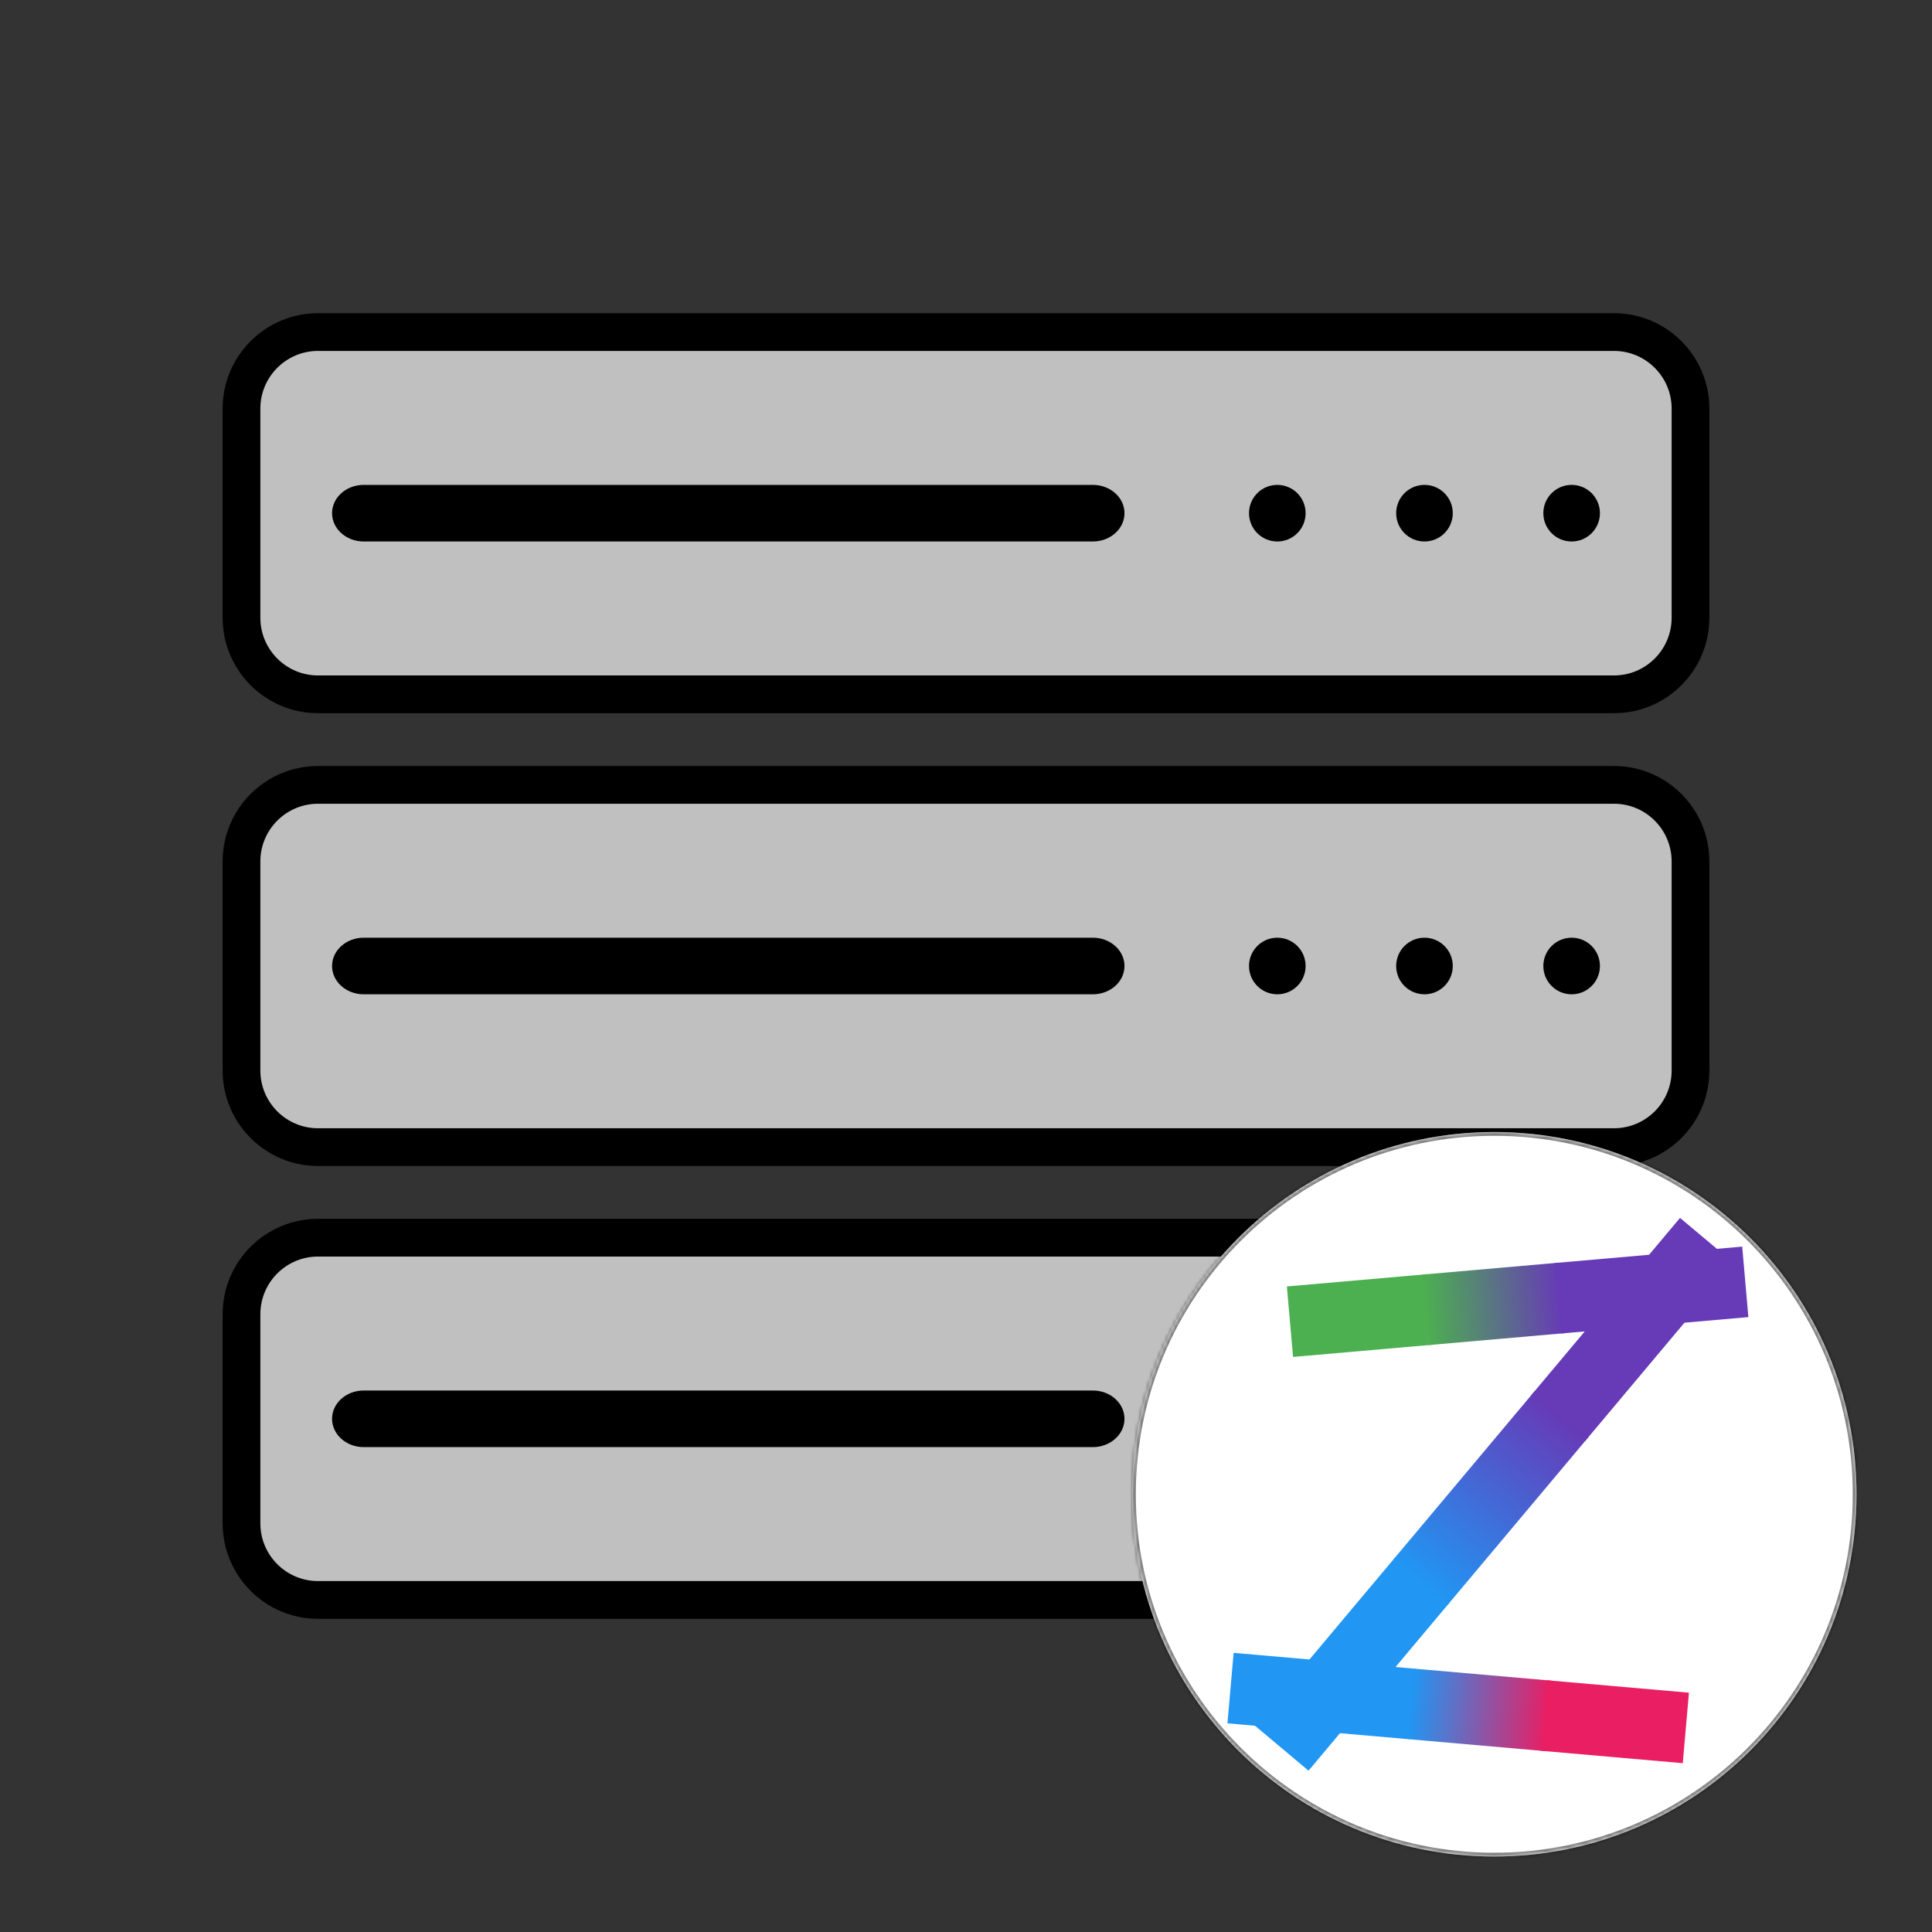 <?xml version="1.0" encoding="UTF-8" standalone="no"?><!-- Generator: Gravit.io -->
<svg xmlns="http://www.w3.org/2000/svg" xmlns:xlink="http://www.w3.org/1999/xlink" style="isolation:isolate"
     viewBox="0 0 512 512" width="512pt" height="512pt">
    <rect x="0" y="0" width="512" height="512" fill="#333333" stroke="none"/>
    <defs>
        <clipPath id="_clipPath_xAeb2Ke5u3rKCOGYCVwJDRaSihAiDX88">
            <rect width="512" height="512"/>
        </clipPath>
    </defs>
    <g clip-path="url(#_clipPath_xAeb2Ke5u3rKCOGYCVwJDRaSihAiDX88)">
        <g>
            <g>
                <path d="M 84.284 328 L 427.716 328 C 438.911 328 448 337.089 448 348.284 L 448 403.716 C 448 414.911 438.911 424 427.716 424 L 84.284 424 C 73.089 424 64 414.911 64 403.716 L 64 348.284 C 64 337.089 73.089 328 84.284 328 Z"
                      style="stroke:none;fill:#C0C0C0;stroke-miterlimit:10;"/>
                <path d="M 84.284 328 L 427.716 328 C 438.911 328 448 337.089 448 348.284 L 448 403.716 C 448 414.911 438.911 424 427.716 424 L 84.284 424 C 73.089 424 64 414.911 64 403.716 L 64 348.284 C 64 337.089 73.089 328 84.284 328 Z"
                      style="fill:none;stroke:#000000;stroke-width:10;stroke-linecap:square;stroke-miterlimit:2;"/>
                <path d="M 96.385 368.5 L 289.615 368.5 C 294.243 368.5 298 371.861 298 376 L 298 376 C 298 380.139 294.243 383.5 289.615 383.5 L 96.385 383.5 C 91.757 383.5 88 380.139 88 376 L 88 376 C 88 371.861 91.757 368.5 96.385 368.5 Z"
                      style="stroke:none;fill:#000000;stroke-miterlimit:10;"/>
                <circle vector-effect="non-scaling-stroke" cx="416.5" cy="376" r="7.5"
                        fill="rgb(0,0,0)"/>
                <circle vector-effect="non-scaling-stroke" cx="377.5" cy="376" r="7.5"
                        fill="rgb(0,0,0)"/>
                <circle vector-effect="non-scaling-stroke" cx="338.5" cy="376" r="7.5"
                        fill="rgb(0,0,0)"/>
            </g>
            <g>
                <path d="M 84.284 208 L 427.716 208 C 438.911 208 448 217.089 448 228.284 L 448 283.716 C 448 294.911 438.911 304 427.716 304 L 84.284 304 C 73.089 304 64 294.911 64 283.716 L 64 228.284 C 64 217.089 73.089 208 84.284 208 Z"
                      style="stroke:none;fill:#C0C0C0;stroke-miterlimit:10;"/>
                <path d="M 84.284 208 L 427.716 208 C 438.911 208 448 217.089 448 228.284 L 448 283.716 C 448 294.911 438.911 304 427.716 304 L 84.284 304 C 73.089 304 64 294.911 64 283.716 L 64 228.284 C 64 217.089 73.089 208 84.284 208 Z"
                      style="fill:none;stroke:#000000;stroke-width:10;stroke-linecap:square;stroke-miterlimit:2;"/>
                <path d="M 96.385 248.5 L 289.615 248.5 C 294.243 248.5 298 251.861 298 256 L 298 256 C 298 260.139 294.243 263.5 289.615 263.5 L 96.385 263.5 C 91.757 263.5 88 260.139 88 256 L 88 256 C 88 251.861 91.757 248.5 96.385 248.5 Z"
                      style="stroke:none;fill:#000000;stroke-miterlimit:10;"/>
                <circle vector-effect="non-scaling-stroke" cx="416.5" cy="256" r="7.5"
                        fill="rgb(0,0,0)"/>
                <circle vector-effect="non-scaling-stroke" cx="377.5" cy="256" r="7.5"
                        fill="rgb(0,0,0)"/>
                <circle vector-effect="non-scaling-stroke" cx="338.5" cy="256" r="7.5"
                        fill="rgb(0,0,0)"/>
            </g>
            <g>
                <path d="M 84.284 88 L 427.716 88 C 438.911 88 448 97.089 448 108.284 L 448 163.716 C 448 174.911 438.911 184 427.716 184 L 84.284 184 C 73.089 184 64 174.911 64 163.716 L 64 108.284 C 64 97.089 73.089 88 84.284 88 Z"
                      style="stroke:none;fill:#C0C0C0;stroke-miterlimit:10;"/>
                <path d="M 84.284 88 L 427.716 88 C 438.911 88 448 97.089 448 108.284 L 448 163.716 C 448 174.911 438.911 184 427.716 184 L 84.284 184 C 73.089 184 64 174.911 64 163.716 L 64 108.284 C 64 97.089 73.089 88 84.284 88 Z"
                      style="fill:none;stroke:#000000;stroke-width:10;stroke-linecap:square;stroke-miterlimit:2;"/>
                <path d="M 96.385 128.5 L 289.615 128.5 C 294.243 128.5 298 131.861 298 136 L 298 136 C 298 140.139 294.243 143.5 289.615 143.5 L 96.385 143.5 C 91.757 143.5 88 140.139 88 136 L 88 136 C 88 131.861 91.757 128.5 96.385 128.5 Z"
                      style="stroke:none;fill:#000000;stroke-miterlimit:10;"/>
                <circle vector-effect="non-scaling-stroke" cx="416.5" cy="136" r="7.5"
                        fill="rgb(0,0,0)"/>
                <circle vector-effect="non-scaling-stroke" cx="377.5" cy="136" r="7.5"
                        fill="rgb(0,0,0)"/>
                <circle vector-effect="non-scaling-stroke" cx="338.5" cy="136" r="7.5"
                        fill="rgb(0,0,0)"/>
            </g>
        </g>
        <g>
            <g>
                <mask id="_mask_MMTOlKTOxHAs3teO0jVA3gDrbBAd5Il2">
                    <path d=" M 396 300 C 449.019 300 492 342.981 492 396 C 492 449.019 449.019 492 396 492 C 342.981 492 300 449.019 300 396 C 300 342.981 342.981 300 396 300 Z "
                          fill-rule="evenodd" fill="white" stroke="none"/>
                </mask>
                <path d=" M 396 300 C 449.019 300 492 342.981 492 396 C 492 449.019 449.019 492 396 492 C 342.981 492 300 449.019 300 396 C 300 342.981 342.981 300 396 300 Z "
                      fill-rule="evenodd" fill="rgb(255,255,255)"/>
                <path d=" M 396 300 C 449.019 300 492 342.981 492 396 C 492 449.019 449.019 492 396 492 C 342.981 492 300 449.019 300 396 C 300 342.981 342.981 300 396 300 Z "
                      fill-rule="evenodd" fill="rgb(255,255,255)" mask="url(#_mask_MMTOlKTOxHAs3teO0jVA3gDrbBAd5Il2)"
                      vector-effect="non-scaling-stroke" stroke-width="2" stroke="rgb(0,0,0)" stroke-opacity="0.5"
                      stroke-linejoin="miter" stroke-linecap="square" stroke-miterlimit="3"/>
            </g>
            <g>
                <path d=" M 341.038 340.923 L 378.395 337.654 L 380.029 356.333 L 342.672 359.601 L 341.038 340.923 Z "
                      fill-rule="evenodd" fill="rgb(76,175,80)"/>
            </g>
            <g>
                <linearGradient id="_lgradient_6" x1="0" y1="0" x2="1" y2="0"
                                gradientTransform="matrix(36.237,-3.17,1.634,18.679,376.9,337.785)"
                                gradientUnits="userSpaceOnUse">
                    <stop offset="0%" stop-opacity="1" style="stop-color:rgb(76,175,80)"/>
                    <stop offset="100%" stop-opacity="1" style="stop-color:rgb(103,58,183)"/>
                </linearGradient>
                <path d=" M 376.9 337.785 L 413.137 334.615 L 414.771 353.293 L 378.535 356.464 L 376.9 337.785 Z "
                      fill-rule="evenodd" fill="url(#_lgradient_6)"/>
            </g>
            <g>
                <path d=" M 412.017 334.713 L 461.702 330.366 L 463.336 349.045 L 413.651 353.392 L 412.017 334.713 Z "
                      fill-rule="evenodd" fill="rgb(103,58,183)"/>
            </g>
            <g>
                <path d=" M 332.414 457.194 L 369.776 412.668 L 384.139 424.72 L 346.777 469.247 L 332.414 457.194 Z "
                      fill-rule="evenodd" fill="rgb(33,150,243)"/>
            </g>
            <g>
                <linearGradient id="_lgradient_7" x1="0" y1="0" x2="1" y2="0"
                                gradientTransform="matrix(37.362,-44.526,14.363,12.052,369.294,413.243)"
                                gradientUnits="userSpaceOnUse">
                    <stop offset="0%" stop-opacity="1" style="stop-color:rgb(33,150,243)"/>
                    <stop offset="100%" stop-opacity="1" style="stop-color:rgb(103,58,183)"/>
                </linearGradient>
                <path d=" M 369.294 413.243 L 406.656 368.716 L 421.019 380.768 L 383.657 425.295 L 369.294 413.243 Z "
                      fill-rule="evenodd" fill="url(#_lgradient_7)"/>
            </g>
            <g>
                <path d=" M 405.691 369.865 L 445.223 322.754 L 459.586 334.806 L 420.055 381.918 L 405.691 369.865 Z "
                      fill-rule="evenodd" fill="rgb(103,58,183)"/>
            </g>
            <g>
                <path d=" M 326.922 438.024 L 375.113 442.24 L 373.479 460.918 L 325.288 456.702 L 326.922 438.024 Z "
                      fill-rule="evenodd" fill="rgb(33,150,243)"/>
            </g>
            <g>
                <linearGradient id="_lgradient_8" x1="0" y1="0" x2="1" y2="0"
                                gradientTransform="matrix(36.61,3.203,-1.634,18.679,374.739,442.207)"
                                gradientUnits="userSpaceOnUse">
                    <stop offset="0%" stop-opacity="1" style="stop-color:rgb(33,150,243)"/>
                    <stop offset="100%" stop-opacity="1" style="stop-color:rgb(233,30,99)"/>
                </linearGradient>
                <path d=" M 374.739 442.207 L 411.349 445.41 L 409.715 464.089 L 373.105 460.886 L 374.739 442.207 Z "
                      fill-rule="evenodd" fill="url(#_lgradient_8)"/>
            </g>
            <g>
                <path d=" M 409.855 445.279 L 447.586 448.58 L 445.952 467.259 L 408.221 463.958 L 409.855 445.279 Z "
                      fill-rule="evenodd" fill="rgb(233,30,99)"/>
            </g>
        </g>
    </g>
</svg>
